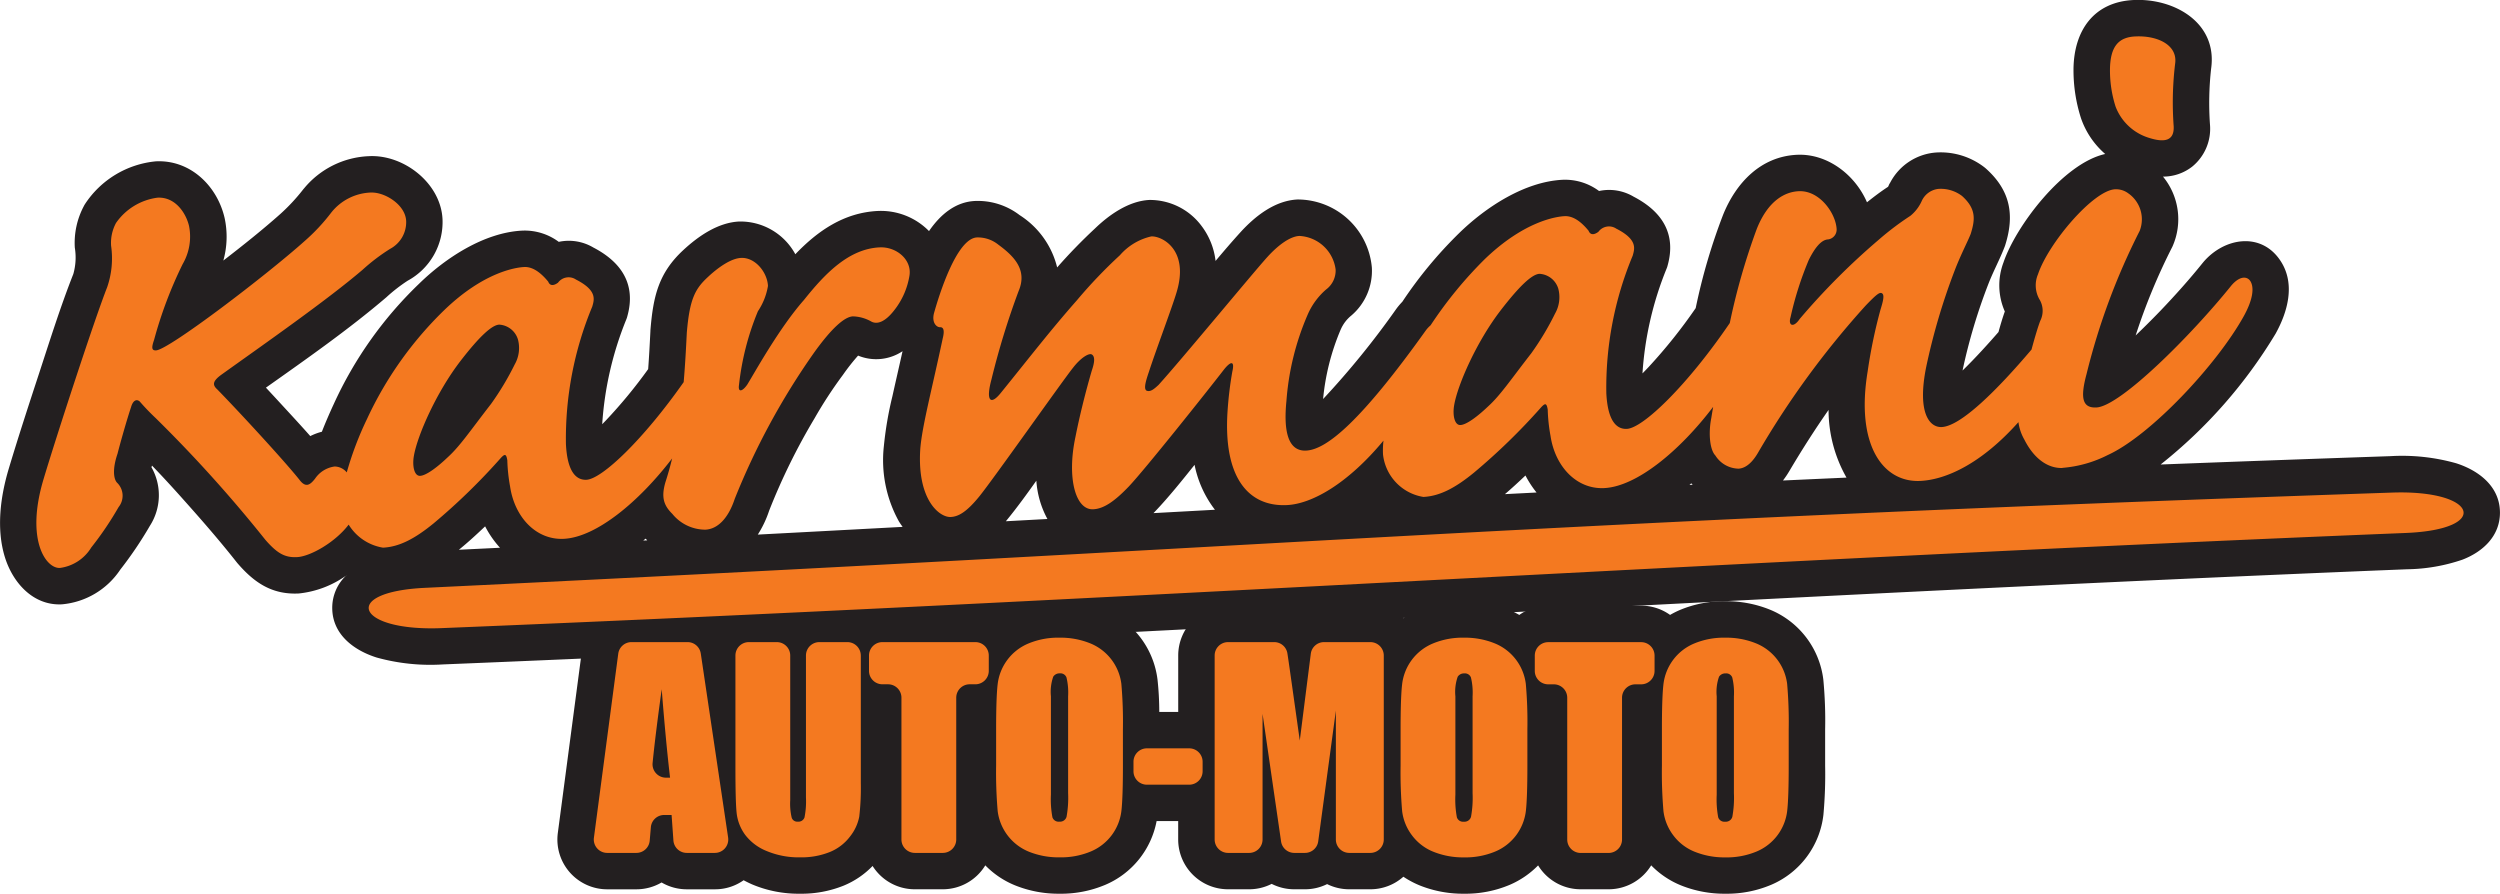 <svg viewBox="0 0 283.464 101.339" xmlns="http://www.w3.org/2000/svg"><g fill-rule="evenodd" transform="translate(-147.9 -231.846)"><path d="m232.216 331.652a5.6 5.6 0 0 1 -3.255 1.029h-3.188a5.629 5.629 0 0 1 -2.859-.776 5.623 5.623 0 0 1 -2.858.776h-3.307a5.649 5.649 0 0 1 -5.6-6.387l2.758-20.863a5.644 5.644 0 0 1 5.6-4.907h6.348a5.639 5.639 0 0 1 3.48 1.2 5.615 5.615 0 0 1 3.473-1.2h3.175a5.624 5.624 0 0 1 2.411.541 5.624 5.624 0 0 1 2.411-.541h3.18a5.622 5.622 0 0 1 1.983.36 5.632 5.632 0 0 1 1.984-.36h10.542a5.62 5.62 0 0 1 3.274 1.048 10.588 10.588 0 0 1 1.075-.541 12.9 12.9 0 0 1 5.194-1.01 13.147 13.147 0 0 1 5.016.939 9.856 9.856 0 0 1 6.092 7.937 34.393 34.393 0 0 1 .2 3.671h2.148v-6.4a5.653 5.653 0 0 1 5.648-5.648h5.231a5.633 5.633 0 0 1 2.83.758 5.634 5.634 0 0 1 2.829-.758h5.25a5.621 5.621 0 0 1 3.746 1.425 10.437 10.437 0 0 1 1.676-.918 12.905 12.905 0 0 1 5.194-1.01 13.14 13.14 0 0 1 5.016.939 10.483 10.483 0 0 1 1.254.615 5.619 5.619 0 0 1 3.278-1.051h10.542a5.617 5.617 0 0 1 3.275 1.049 10.579 10.579 0 0 1 1.074-.542 12.9 12.9 0 0 1 5.194-1.01 13.14 13.14 0 0 1 5.016.939 9.852 9.852 0 0 1 6.092 7.936 48.845 48.845 0 0 1 .206 5.663v4.087a50.886 50.886 0 0 1 -.192 5.565 9.846 9.846 0 0 1 -5.924 7.962 12.9 12.9 0 0 1 -5.2 1.012 13.164 13.164 0 0 1 -5.012-.938 9.907 9.907 0 0 1 -3.395-2.279 5.647 5.647 0 0 1 -4.824 2.713h-3.175a5.648 5.648 0 0 1 -4.821-2.708 10.058 10.058 0 0 1 -3.208 2.2 12.9 12.9 0 0 1 -5.2 1.012 13.164 13.164 0 0 1 -5.012-.938 10.38 10.38 0 0 1 -1.858-.99 5.625 5.625 0 0 1 -3.746 1.424h-2.394a5.626 5.626 0 0 1 -2.507-.587 5.634 5.634 0 0 1 -2.512.587h-1.212a5.636 5.636 0 0 1 -2.563-.613 5.617 5.617 0 0 1 -2.559.613h-2.393a5.652 5.652 0 0 1 -5.648-5.648v-2.087h-2.446a9.839 9.839 0 0 1 -5.812 7.227 12.906 12.906 0 0 1 -5.2 1.012 13.16 13.16 0 0 1 -5.012-.938 9.921 9.921 0 0 1 -3.4-2.279 5.646 5.646 0 0 1 -4.824 2.713h-3.174a5.647 5.647 0 0 1 -4.781-2.643 9.672 9.672 0 0 1 -3.272 2.226 12.772 12.772 0 0 1 -4.953.921 13.555 13.555 0 0 1 -5.423-1.052q-.492-.216-.976-.477z" fill="#231f20"/><path d="m233.824 292.461q8.212-.432 16.422-.875c-.153-.206-.3-.419-.432-.637a14.336 14.336 0 0 1 -1.692-8.56 40.1 40.1 0 0 1 .961-5.6c.378-1.709.772-3.415 1.154-5.123a5.384 5.384 0 0 1 -5.042.5 23.936 23.936 0 0 0 -1.708 2.17l-.034.047-.034.046a48.689 48.689 0 0 0 -3.161 4.85 71.225 71.225 0 0 0 -5.152 10.482 11.991 11.991 0 0 1 -1.282 2.7zm-12.537.652-.1-.106-.084-.085c-.088.072-.177.143-.266.214l.454-.023zm-16.695.84a11.354 11.354 0 0 1 -1.686-2.426c-.972.924-1.976 1.846-2.976 2.654zm-17.378 3.107a11.246 11.246 0 0 1 -5.444 2.079c-3 .144-5.008-1.2-6.9-3.381l-.066-.075-.062-.079c-1.656-2.1-3.416-4.15-5.192-6.152-1.418-1.6-2.895-3.246-4.417-4.816v.01c-.018.051-.038.113-.059.179a6.42 6.42 0 0 1 -.177 6.638 43.373 43.373 0 0 1 -3.36 4.972 8.882 8.882 0 0 1 -6.635 3.935c-3.255.158-5.554-2.468-6.445-5.341-.995-3.212-.514-6.868.433-10.031 1.074-3.583 2.241-7.156 3.407-10.71 1.231-3.754 2.467-7.708 3.918-11.376a6.843 6.843 0 0 0 .167-2.988 8.9 8.9 0 0 1 1.015-4.691l.057-.112.065-.108a10.831 10.831 0 0 1 8.063-4.874c3.907-.188 6.952 2.793 7.788 6.434a10.05 10.05 0 0 1 -.146 4.817c2.2-1.7 4.431-3.471 6.5-5.316a21.343 21.343 0 0 0 2.526-2.718l.076-.095.081-.091a10.056 10.056 0 0 1 7.348-3.617c3.94-.193 8.121 3.068 8.32 7.138a7.568 7.568 0 0 1 -3.951 6.983 18.506 18.506 0 0 0 -2.422 1.884c-4.242 3.622-9.021 6.97-13.65 10.243q.882.942 1.753 1.892c1.081 1.174 2.2 2.379 3.277 3.6a6.478 6.478 0 0 1 1.315-.494c.414-1.064.871-2.111 1.343-3.131a44.456 44.456 0 0 1 9.653-13.626c3-2.936 7.4-5.839 11.741-6.048a6.482 6.482 0 0 1 4.122 1.275 5.444 5.444 0 0 1 3.92.642c3.174 1.648 4.872 4.171 3.853 7.8l-.052.184-.068.178a38.01 38.01 0 0 0 -2.727 11.872c.169-.172.317-.325.434-.447a55.733 55.733 0 0 0 4.777-5.8c.107-1.444.183-2.889.255-4.336v-.07l.006-.07c.315-3.754.9-6.408 3.727-9.024 1.716-1.589 3.926-3.116 6.329-3.235a7.083 7.083 0 0 1 6.369 3.71c2.517-2.631 5.5-4.717 9.349-4.906a7.654 7.654 0 0 1 5.808 2.281c1.308-1.9 3.007-3.308 5.22-3.415a7.8 7.8 0 0 1 5.058 1.606 9.788 9.788 0 0 1 4.252 5.93 60.644 60.644 0 0 1 4.272-4.4c1.633-1.58 3.848-3.134 6.184-3.251a7.3 7.3 0 0 1 5.919 2.952 8.073 8.073 0 0 1 1.586 3.962c.923-1.1 1.855-2.185 2.8-3.227 1.668-1.837 3.907-3.614 6.489-3.74a8.459 8.459 0 0 1 8.433 7.726 6.658 6.658 0 0 1 -2.336 5.439 4.161 4.161 0 0 0 -1.173 1.532l-.033.071a26.353 26.353 0 0 0 -1.986 7.857 95.007 95.007 0 0 0 8.27-10.18l.028-.039.029-.039a7.9 7.9 0 0 1 .656-.771 48.222 48.222 0 0 1 6.449-7.79c3-2.923 7.4-5.828 11.731-6.041a6.474 6.474 0 0 1 4.126 1.273 5.437 5.437 0 0 1 3.923.645c3.171 1.647 4.861 4.161 3.854 7.79l-.053.192-.072.185a37.9 37.9 0 0 0 -2.729 11.868c.281-.285.525-.54.7-.727a58.844 58.844 0 0 0 5.335-6.675 67.217 67.217 0 0 1 3.1-10.565c1.46-3.625 4.262-6.619 8.369-6.818 3.462-.168 6.611 2.267 7.952 5.385.772-.617 1.56-1.215 2.384-1.754a.44.44 0 0 0 .039-.066l.1-.23.129-.216a6.392 6.392 0 0 1 5.232-3.382 8.125 8.125 0 0 1 5.456 1.7l.1.083.1.089c2.724 2.467 3.2 5.223 2.146 8.595l-.04.127-.048.123c-.523 1.359-1.234 2.675-1.778 4.046a63.747 63.747 0 0 0 -2.985 9.96c1.5-1.455 3.094-3.235 4.076-4.364.215-.782.448-1.579.718-2.332a7.325 7.325 0 0 1 -.155-5.548c1.4-4.139 6.783-11.259 11.539-12.307a9.391 9.391 0 0 1 -2.759-4.094 17.813 17.813 0 0 1 -.838-5.5v-.083c.064-4.314 2.292-7.562 6.811-7.782 4.6-.222 9.534 2.558 8.794 7.779a35.236 35.236 0 0 0 -.131 6.33 5.539 5.539 0 0 1 -2 4.77 5.348 5.348 0 0 1 -3.327 1.144 7.6 7.6 0 0 1 1.086 7.9l-.032.069-.034.067a68.768 68.768 0 0 0 -4.12 9.975c1.217-1.163 2.3-2.268 2.87-2.864 1.637-1.715 3.235-3.5 4.722-5.35l.05-.06c2.378-2.843 6.666-3.546 8.847-.087 1.625 2.579.741 5.7-.622 8.16a55.335 55.335 0 0 1 -13.036 14.833q13.038-.5 26.086-.948a22.533 22.533 0 0 1 7.43.809c2.57.824 4.958 2.636 4.96 5.6 0 2.652-1.937 4.433-4.24 5.324a20.157 20.157 0 0 1 -6.278 1.093c-74.26 3-148.437 7.781-222.7 10.789a22.755 22.755 0 0 1 -7.54-.783c-2.595-.819-5.03-2.633-5.03-5.634a5.03 5.03 0 0 1 1.635-3.715zm170.053-11.06a15.543 15.543 0 0 1 -2.035-7.675c-1.573 2.251-3.051 4.57-4.449 6.936a10.71 10.71 0 0 1 -.72 1.067q3.6-.166 7.2-.328zm-17.446.81c-.051-.053-.1-.107-.152-.161l-.209.178zm-17.7.879a11.514 11.514 0 0 1 -1.256-1.929c-.763.725-1.544 1.447-2.327 2.114zm-36.459 1.963a12.279 12.279 0 0 1 -2.315-5.1c-1.437 1.8-2.94 3.672-4.466 5.274-.064.068-.129.136-.194.2l6.975-.382zm-19 1.04a10.56 10.56 0 0 1 -1.255-4.342c-1.078 1.519-2.181 3.038-3.311 4.42l-.147.179z" fill="#231f20"/><g fill="#f47920"><path d="m204.5 268.654a2.368 2.368 0 0 1 2.129 1.686 3.767 3.767 0 0 1 -.371 2.833 31.711 31.711 0 0 1 -2.683 4.476c-2.405 3.1-3.516 4.777-4.9 6.036-1.222 1.168-2.458 2.08-3.137 2.115s-.909-1.149-.708-2.265c.4-2.323 2.549-7.2 5.274-10.748 2.324-3.01 3.638-4.095 4.4-4.133zm117.96-5.76a2.364 2.364 0 0 1 2.128 1.686 3.76 3.76 0 0 1 -.373 2.832 31.546 31.546 0 0 1 -2.68 4.478c-2.408 3.1-3.517 4.775-4.906 6.037-1.223 1.167-2.456 2.078-3.135 2.112s-.91-1.148-.71-2.266c.4-2.321 2.548-7.2 5.275-10.744 2.322-3.011 3.632-4.1 4.4-4.135zm59.3 22a13.729 13.729 0 0 0 5.131-1.454c4.833-2.2 12.372-10.238 15.427-15.756 1.017-1.84 1.206-3.213.742-3.959-.369-.577-1.222-.622-2.189.534-4.5 5.59-12.548 13.655-15.269 13.789-1.614.077-1.84-1.1-1.12-3.781a75.611 75.611 0 0 1 6.024-16.236 3.59 3.59 0 0 0 -1.317-4.283 2.316 2.316 0 0 0 -1.467-.441c-2.467.123-7.545 6.082-8.741 9.632a3.21 3.21 0 0 0 .138 2.807 2.51 2.51 0 0 1 .121 2.468c-.259.663-.625 1.9-.994 3.266-3.911 4.609-8.006 8.681-10.18 8.786-1.364.07-2.8-1.567-1.78-6.731a72.068 72.068 0 0 1 3.3-11.157c.68-1.741 1.461-3.227 1.763-4.008.515-1.646.63-2.844-.978-4.3a3.99 3.99 0 0 0 -2.683-.806 2.354 2.354 0 0 0 -1.892 1.373 4.548 4.548 0 0 1 -1.285 1.68 32.455 32.455 0 0 0 -3.614 2.734 78.526 78.526 0 0 0 -8.938 8.961c-.719 1.061-1.33.75-1.035-.205a37.685 37.685 0 0 1 2.068-6.493c.7-1.4 1.424-2.287 2.193-2.322a1.121 1.121 0 0 0 .963-1.158c-.087-1.786-1.921-4.425-4.3-4.308-1.532.073-3.446 1.021-4.741 4.237a74.69 74.69 0 0 0 -3.075 10.711c-4.773 7.016-9.82 11.916-11.671 12-1.274.065-2.183-1.087-2.327-4.061a38.872 38.872 0 0 1 2.99-15.575c.216-.78.594-1.819-1.856-3.063a1.486 1.486 0 0 0 -2.031.353c-.489.365-.917.387-1.112-.115-.542-.656-1.53-1.717-2.723-1.657-.936.045-4.577.563-9.053 4.875a46.808 46.808 0 0 0 -6.141 7.5 3.466 3.466 0 0 0 -.544.585c-7.26 10.159-11.19 13.506-13.568 13.621-2.042.1-2.577-2.175-2.235-5.6a30.107 30.107 0 0 1 2.418-9.834 7.918 7.918 0 0 1 2.079-2.831 2.674 2.674 0 0 0 1.082-2.268 4.365 4.365 0 0 0 -4.109-3.805c-1.019.049-2.338.965-3.633 2.391-1.537 1.693-9.824 11.735-12.335 14.5-.488.452-.9.81-1.33.663-.346-.156-.213-.843.236-2.142.815-2.515 2.626-7.291 3.138-9.02 1.471-4.849-1.674-6.4-2.865-6.34a6.67 6.67 0 0 0 -3.56 2.134 55.456 55.456 0 0 0 -4.868 5.1c-2.986 3.388-5.233 6.307-8.61 10.48-1.2 1.508-1.743.937-1.091-1.48a88.419 88.419 0 0 1 3.084-10.039c1-2.351-.442-3.9-2.3-5.258a3.7 3.7 0 0 0 -2.427-.82c-2.3.112-4.287 6.516-4.869 8.589-.286 1.124.336 1.606.677 1.589.425-.023.531.4.315 1.264-1.245 5.858-2.328 9.917-2.543 12.485-.4 5.817 2.174 7.832 3.448 7.771.85-.043 1.764-.524 3.215-2.3 1.527-1.865 9.419-13.077 10.624-14.585.881-1.151 1.793-1.709 2.139-1.553.44.235.308 1.006.007 1.872-.728 2.512-1.371 5.1-1.848 7.509-.971 4.567-.022 8.282 2.018 8.181 1.19-.053 2.43-.9 4.052-2.6 1.783-1.878 8.771-10.654 10.691-13.136.886-1.152 1.316-1.089 1.033.118a41.325 41.325 0 0 0 -.545 4.544c-.488 7.528 2.4 10.808 6.739 10.6 2.83-.138 6.881-2.416 10.945-7.31a9.25 9.25 0 0 0 -.054 1.567 5.481 5.481 0 0 0 4.581 4.818c1.785-.089 3.535-.951 5.746-2.766a70.886 70.886 0 0 0 7.568-7.359c.487-.535.656-.542.781.218a19.146 19.146 0 0 0 .314 2.969c.513 3.469 2.94 6.088 6.085 5.936 3.695-.179 8.575-4.228 12.358-9.211-.073.42-.143.847-.213 1.277-.343 1.72-.166 3.586.463 4.237a3.176 3.176 0 0 0 2.629 1.494c.511-.026 1.349-.321 2.213-1.816a98.955 98.955 0 0 1 12.23-16.708c1.218-1.253 1.625-1.614 1.9-1.288.182.25.041.853-.255 1.806a57.556 57.556 0 0 0 -1.448 6.975c-1.381 8.336 1.722 12.629 5.976 12.42 2.863-.138 6.867-1.9 11.118-6.665a5.44 5.44 0 0 0 .676 1.988c1.318 2.589 3.058 3.27 4.332 3.207zm8.264-48.917c-1.867.088-2.844 1.073-2.883 3.719a13.513 13.513 0 0 0 .633 4.231 5.885 5.885 0 0 0 3.841 3.564c1.643.517 2.831.373 2.749-1.327a36.822 36.822 0 0 1 .163-7.085c.32-2.148-2.034-3.224-4.5-3.1zm-200.069 17.699a6 6 0 0 0 -4.491 2.267 21.83 21.83 0 0 1 -3 3.215c-4.328 3.877-15.424 12.347-16.867 12.417-.512.028-.531-.314-.229-1.182a47.637 47.637 0 0 1 3.242-8.6 6.175 6.175 0 0 0 .729-4.3c-.325-1.432-1.527-3.334-3.566-3.235a6.8 6.8 0 0 0 -4.721 2.873 4.768 4.768 0 0 0 -.555 2.585 10.013 10.013 0 0 1 -.451 4.711c-1.442 3.649-5.816 17.078-7.209 21.752-2.053 6.83.242 10.14 1.858 10.064a4.909 4.909 0 0 0 3.553-2.319 37.021 37.021 0 0 0 3.1-4.584 2.048 2.048 0 0 0 -.132-2.72c-.446-.4-.588-1.592.007-3.321.287-1.127 1.013-3.719 1.534-5.283.217-.773.635-.963.991-.642a25.385 25.385 0 0 0 1.8 1.875 154.936 154.936 0 0 1 12.437 13.8c1.359 1.562 2.232 2.034 3.592 1.966 1.475-.067 4.309-1.647 5.857-3.685a5.616 5.616 0 0 0 3.893 2.613c1.788-.088 3.535-.95 5.749-2.763a71.113 71.113 0 0 0 7.57-7.362c.486-.536.656-.541.777.218a19.306 19.306 0 0 0 .314 2.97c.51 3.47 2.941 6.088 6.088 5.935 3.669-.178 8.509-4.177 12.285-9.115-.219.908-.47 1.8-.748 2.659-.514 1.732-.215 2.655.772 3.629a4.821 4.821 0 0 0 3.752 1.789c1.364-.067 2.582-1.247 3.325-3.5a80.869 80.869 0 0 1 8.916-16.462c2.072-2.914 3.545-4.181 4.481-4.224a4.431 4.431 0 0 1 2.073.581c.7.391 1.618 0 2.582-1.235a8.526 8.526 0 0 0 1.764-4.006c.255-1.806-1.522-3.255-3.391-3.162-3.487.169-6.167 2.943-8.575 5.96-2.828 3.208-5.567 8.2-6.437 9.607-.557.794-1.062.905-.934.045a30.4 30.4 0 0 1 2.148-8.372 7.259 7.259 0 0 0 1.138-2.87c-.073-1.532-1.438-3.256-3.055-3.174-1.189.058-2.67 1.151-3.729 2.14-1.469 1.354-2.095 2.487-2.418 6.342-.08 1.588-.176 3.518-.355 5.6-4.573 6.511-9.255 10.984-11.023 11.072-1.277.06-2.185-1.089-2.328-4.065a38.984 38.984 0 0 1 2.988-15.576c.219-.78.593-1.819-1.854-3.063a1.486 1.486 0 0 0 -2.029.355c-.493.363-.919.386-1.113-.116-.544-.654-1.533-1.715-2.726-1.658-.935.046-4.574.561-9.052 4.877a41.492 41.492 0 0 0 -8.772 12.36 37.238 37.238 0 0 0 -2.292 6.051 1.823 1.823 0 0 0 -1.37-.67 3.187 3.187 0 0 0 -2.231 1.388c-.562.708-1.057 1.077-1.787.088-1.635-2.051-6.585-7.438-9.276-10.2-.538-.486-.646-.907.509-1.729 4.859-3.478 11.948-8.429 15.961-11.863a21.8 21.8 0 0 1 3.124-2.369 3.425 3.425 0 0 0 1.805-3.158c-.093-1.869-2.463-3.29-3.994-3.216zm8.027 49.391c-9.7.393-11.557-4.107-1.893-4.568 97.692-4.679 124.8-7.446 223.026-10.8 9.727-.336 11.283 4.187 1.564 4.579-74.265 3.008-148.392 7.78-222.697 10.789z"/><path d="m344.5 310.8a7.292 7.292 0 0 0 -.187-2.136.73.73 0 0 0 -.756-.464.843.843 0 0 0 -.745.378 5.2 5.2 0 0 0 -.262 2.222v11.157a11.065 11.065 0 0 0 .171 2.57.739.739 0 0 0 .791.488.764.764 0 0 0 .811-.559 12.008 12.008 0 0 0 .177-2.676zm6.213 7.851q0 3.606-.167 5.1a5.71 5.71 0 0 1 -3.476 4.646 8.773 8.773 0 0 1 -3.543.665 9 9 0 0 1 -3.446-.629 5.63 5.63 0 0 1 -2.459-1.88 5.691 5.691 0 0 1 -1.109-2.731 51.347 51.347 0 0 1 -.176-5.17v-4.092c0-2.4.055-4.1.171-5.105a5.715 5.715 0 0 1 3.477-4.641 8.754 8.754 0 0 1 3.542-.665 8.984 8.984 0 0 1 3.447.63 5.722 5.722 0 0 1 3.563 4.61 49.793 49.793 0 0 1 .176 5.171v4.086zm-15.21-12.474v1.744a1.522 1.522 0 0 1 -1.519 1.519h-.65a1.521 1.521 0 0 0 -1.519 1.519v16.08a1.523 1.523 0 0 1 -1.519 1.519h-3.175a1.522 1.522 0 0 1 -1.519-1.519v-16.08a1.522 1.522 0 0 0 -1.519-1.519h-.641a1.523 1.523 0 0 1 -1.519-1.519v-1.744a1.522 1.522 0 0 1 1.519-1.519h10.542a1.521 1.521 0 0 1 1.519 1.519zm-20.633 4.623a7.292 7.292 0 0 0 -.187-2.136.728.728 0 0 0 -.755-.464.843.843 0 0 0 -.746.378 5.2 5.2 0 0 0 -.262 2.222v11.157a11.065 11.065 0 0 0 .171 2.57.739.739 0 0 0 .791.488.765.765 0 0 0 .811-.559 12.008 12.008 0 0 0 .177-2.676zm6.213 7.851q0 3.606-.166 5.1a5.714 5.714 0 0 1 -3.477 4.646 8.773 8.773 0 0 1 -3.543.665 9 9 0 0 1 -3.446-.629 5.63 5.63 0 0 1 -2.459-1.88 5.691 5.691 0 0 1 -1.109-2.731 51.347 51.347 0 0 1 -.176-5.17v-4.092c0-2.4.055-4.1.171-5.105a5.715 5.715 0 0 1 3.477-4.641 8.754 8.754 0 0 1 3.542-.665 8.984 8.984 0 0 1 3.447.63 5.719 5.719 0 0 1 3.562 4.61 49.424 49.424 0 0 1 .177 5.171v4.086zm-16.283-12.479v20.862a1.522 1.522 0 0 1 -1.519 1.519h-2.394a1.522 1.522 0 0 1 -1.519-1.519v-14.616l-2 14.818a1.512 1.512 0 0 1 -1.5 1.317h-1.212a1.513 1.513 0 0 1 -1.5-1.3l-2.1-14.466v14.248a1.523 1.523 0 0 1 -1.519 1.519h-2.394a1.522 1.522 0 0 1 -1.519-1.519v-20.863a1.521 1.521 0 0 1 1.519-1.519h5.231a1.51 1.51 0 0 1 1.5 1.288c.174 1.132.349 2.4.546 3.791l.856 6.082 1.248-9.834a1.513 1.513 0 0 1 1.507-1.327h5.25a1.521 1.521 0 0 1 1.519 1.519zm-20.541 12.043v1.085a1.521 1.521 0 0 1 -1.519 1.519h-4.8a1.521 1.521 0 0 1 -1.519-1.519v-1.084a1.521 1.521 0 0 1 1.519-1.519h4.8a1.521 1.521 0 0 1 1.519 1.519zm-15.25-7.42a7.3 7.3 0 0 0 -.186-2.136.73.73 0 0 0 -.756-.464.846.846 0 0 0 -.746.378 5.219 5.219 0 0 0 -.262 2.222v11.157a11.041 11.041 0 0 0 .172 2.57.739.739 0 0 0 .791.488.765.765 0 0 0 .811-.559 12.032 12.032 0 0 0 .176-2.676v-10.975zm6.213 7.851q0 3.606-.166 5.1a5.709 5.709 0 0 1 -3.477 4.646 8.768 8.768 0 0 1 -3.542.665 9 9 0 0 1 -3.447-.629 5.74 5.74 0 0 1 -3.567-4.611 51.26 51.26 0 0 1 -.177-5.17v-4.087c0-2.4.056-4.1.171-5.105a5.72 5.72 0 0 1 3.477-4.641 8.759 8.759 0 0 1 3.543-.665 8.984 8.984 0 0 1 3.447.63 5.719 5.719 0 0 1 3.562 4.61 49.793 49.793 0 0 1 .176 5.171zm-15.209-12.474v1.744a1.522 1.522 0 0 1 -1.519 1.519h-.65a1.522 1.522 0 0 0 -1.52 1.519v16.08a1.522 1.522 0 0 1 -1.519 1.519h-3.174a1.523 1.523 0 0 1 -1.52-1.519v-16.08a1.521 1.521 0 0 0 -1.519-1.519h-.64a1.522 1.522 0 0 1 -1.519-1.519v-1.744a1.521 1.521 0 0 1 1.519-1.519h10.542a1.521 1.521 0 0 1 1.519 1.519zm-14.509 0v14.454a28.053 28.053 0 0 1 -.177 3.815 5.192 5.192 0 0 1 -1.048 2.257 5.42 5.42 0 0 1 -2.3 1.759 8.642 8.642 0 0 1 -3.356.6 9.4 9.4 0 0 1 -3.779-.71 5.743 5.743 0 0 1 -2.454-1.844 5.116 5.116 0 0 1 -.957-2.4c-.1-.841-.146-2.61-.146-5.311v-12.62a1.521 1.521 0 0 1 1.519-1.519h3.175a1.521 1.521 0 0 1 1.519 1.519v16.4a6.93 6.93 0 0 0 .171 2 .66.66 0 0 0 .685.438.724.724 0 0 0 .762-.478 9.213 9.213 0 0 0 .166-2.268v-16.092a1.521 1.521 0 0 1 1.519-1.519h3.18a1.522 1.522 0 0 1 1.519 1.519zm-21.629 13.85q-.477-4.059-.948-10.028-.726 5.266-1.032 8.359a1.52 1.52 0 0 0 1.512 1.669zm3.483-14.074 3.1 20.862a1.519 1.519 0 0 1 -1.5 1.743h-3.187a1.517 1.517 0 0 1 -1.516-1.411l-.206-2.888h-.838a1.516 1.516 0 0 0 -1.513 1.39l-.13 1.519a1.516 1.516 0 0 1 -1.514 1.39h-3.307a1.52 1.52 0 0 1 -1.506-1.719l2.759-20.861a1.512 1.512 0 0 1 1.506-1.32h6.348a1.511 1.511 0 0 1 1.504 1.295z"/></g></g></svg>